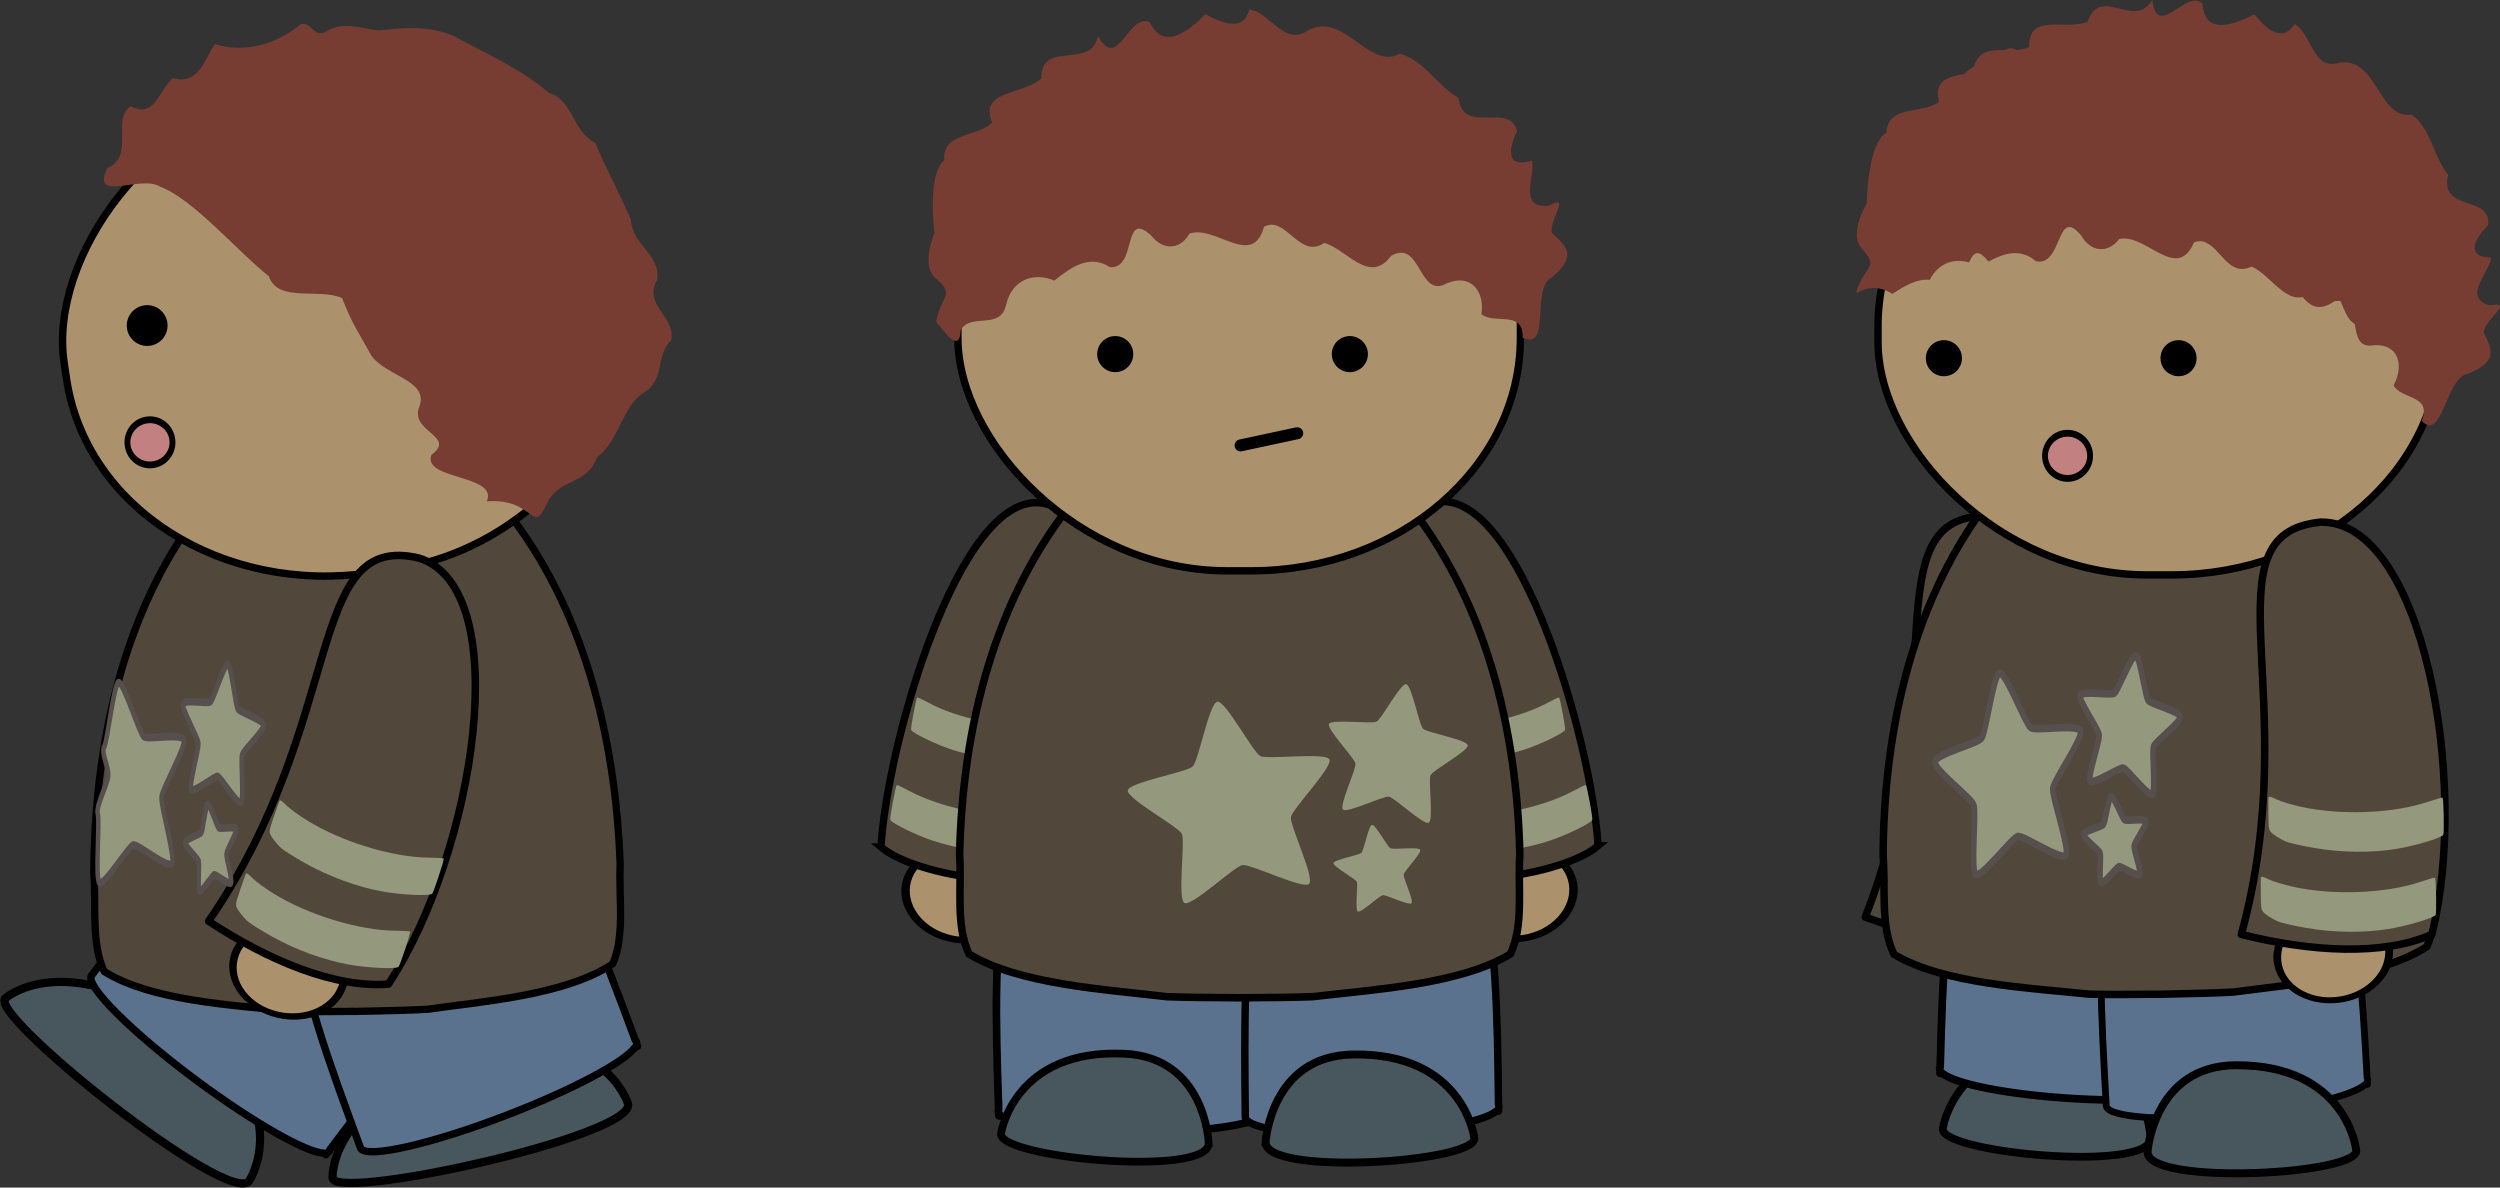 <?xml version="1.0" encoding="UTF-8" standalone="no"?>
<!-- Created with Inkscape (http://www.inkscape.org/) -->
<svg
    xmlns:inkscape="http://www.inkscape.org/namespaces/inkscape"
    xmlns:rdf="http://www.w3.org/1999/02/22-rdf-syntax-ns#"
    xmlns="http://www.w3.org/2000/svg"
    xmlns:sodipodi="http://sodipodi.sourceforge.net/DTD/sodipodi-0.dtd"
    xmlns:cc="http://creativecommons.org/ns#"
    xmlns:xlink="http://www.w3.org/1999/xlink"
    xmlns:dc="http://purl.org/dc/elements/1.1/"
    id="svg5995"
    viewBox="0 0 655.97 311.61"
    sodipodi:docname="_svgclean2.svg"
    version="1.1"
    inkscape:version="0.48.3.1 r9886"
  >
  <rect x="0" y="0" width="655.97" height="311.61" fill="#333333" stroke="none"/>
  <sodipodi:namedview
      id="base"
      bordercolor="#666666"
      inkscape:pageshadow="2"
      inkscape:window-y="0"
      fit-margin-left="0"
      pagecolor="#ffffff"
      inkscape:window-height="452"
      inkscape:window-maximized="0"
      inkscape:zoom="0.9"
      inkscape:window-x="0"
      showgrid="false"
      borderopacity="1.0"
      inkscape:current-layer="layer1"
      inkscape:cx="446.89446"
      inkscape:cy="-348.78926"
      fit-margin-top="0"
      fit-margin-right="0"
      fit-margin-bottom="0"
      inkscape:window-width="512"
      inkscape:pageopacity="0.0"
      inkscape:document-units="px"
  />
  <g
      id="layer1"
      inkscape:label="Layer 1"
      inkscape:groupmode="layer"
      transform="translate(67.079 -377.91)"
    >
    <g
        id="g3071"
      >
      <path
          id="path4010-1-9-1-1-1-9-9-3-8-3-5-6-6-7-2-6-5-8-8-8-6-8-2"
          d="m497.16 676.54s-0.753-22.49-22.156-23.454c-28.792-1.296-32.261 20.661-32.261 20.661-2.486 6.565 54.755 11.989 54.417 2.793z"
          sodipodi:nodetypes="cscc"
          style="stroke:#000000;stroke-width:2.03;fill:#48565e"
          inkscape:connector-curvature="0"
      />
      <g
          id="g5779"
          transform="matrix(-.975 -.22 -.22 .975 651.25 534.29)"
        >
        <path
            id="path3954-8-5-7-3-4-8-9-1-7-1-6-4-9-4-8-7-3-1-8-9-9-8-86-6-5-0"
            sodipodi:rx="136"
            sodipodi:ry="119"
            style="stroke-linejoin:round;fill-rule:evenodd;stroke:#000000;stroke-linecap:round;stroke-width:17.114;fill:#ab926c"
            sodipodi:type="arc"
            d="m-1064 429.36c0 65.722-60.889 119-136 119s-136-53.278-136-119 60.889-119 136-119 136 53.278 136 119z"
            transform="matrix(.053 .082 -.107 .041 281.19 213.55)"
            sodipodi:cy="429.36218"
            sodipodi:cx="-1200"
        />
        <path
            id="path5577-2"
            sodipodi:nodetypes="cccc"
            style="stroke-linejoin:round;fill-rule:evenodd;stroke:#000000;stroke-linecap:round;stroke-width:1.97;fill:#52473b"
            inkscape:connector-curvature="0"
            d="m155.18 126.95c-5.389-40.877 14.758-107.78 41.329-104.15 30.394 6.587-1.51 46.336 8.347 109.83-18.56 2.487-37.637 1.419-49.676-5.682z"
        />
        <path
            id="path4044-5-1-3-7-78-2-76"
            style="fill-rule:evenodd;fill:#94987d"
            inkscape:connector-curvature="0"
            d="m161.71 103.01c-0.854-0.356-2.226-1.147-3.049-1.755-1.478-1.093-1.497-1.155-1.546-5.249-0.028-2.279-0.015-4.354 0.028-4.613 0.053-0.317 0.707-0.152 2.01 0.506 1.063 0.537 3.955 1.421 6.427 1.966 10.612 2.338 24.462 1.781 33.608-1.351 1.928-0.66 3.564-1.12 3.634-1.022 0.278 0.39 0.442 9.295 0.178 9.741-0.492 0.833-7.506 2.93-12.416 3.714-6.667 1.063-14.381 0.963-21.537-0.281-3.182-0.556-6.484-1.298-7.338-1.655z"
        />
        <path
            id="path4044-5-1-3-7-78-2-7-7"
            style="fill-rule:evenodd;fill:#94987d"
            inkscape:connector-curvature="0"
            d="m159.71 124.01c-0.854-0.356-2.226-1.147-3.049-1.755-1.478-1.093-1.497-1.155-1.546-5.249-0.028-2.279-0.015-4.354 0.028-4.613 0.053-0.317 0.707-0.152 2.01 0.506 1.063 0.537 3.955 1.421 6.427 1.966 10.612 2.338 24.462 1.781 33.608-1.351 1.928-0.66 3.564-1.12 3.634-1.022 0.278 0.39 0.442 9.295 0.178 9.741-0.492 0.833-7.506 2.93-12.416 3.714-6.667 1.063-14.381 0.963-21.537-0.281-3.182-0.556-6.484-1.298-7.338-1.655z"
        />
      </g
      >
      <path
          id="path3097-1-6-5-8-0-9-0-3-0-7-3-7-3"
          style="stroke-linejoin:round;fill-rule:evenodd;stroke:#000000;stroke-linecap:round;stroke-width:2.018;fill:#5b728e"
          inkscape:connector-curvature="0"
          d="m479.52 574c-34.54-1.537-36.247 36.532-37.518 83.848-0.085 0.152-0.137 0.303-0.143 0.463-0.007 0.166 0.039 0.341 0.118 0.509-0.005 0.241-0.008 0.473-0.015 0.714l0.636 0.023c3.299 2.789 17.377 5.591 34.329 6.61 19.246 1.157 34.991-0.411 35.503-3.493l0.013 0.001c0.002-0.036 0.003-0.07 0.005-0.106 0.001-0.01 0-0.01 0.001-0.015 0.001-0.01 0.001-0.01 0.001-0.015 1.279-48.04 2.585-86.958-32.93-88.538z"
      />
      <path
          id="path3097-1-6-5-8-0-9-0-3-0-4-6-8-6-4"
          style="stroke-linejoin:round;fill-rule:evenodd;stroke:#000000;stroke-linecap:round;stroke-width:1.792;fill:#5b728e"
          inkscape:connector-curvature="0"
          d="m515.04 578.25c33.583-2.799 36.359 35.214 38.981 82.494 0.088 0.149 0.142 0.298 0.153 0.458 0.011 0.166-0.028 0.343-0.1 0.513 0.011 0.241 0.022 0.473 0.035 0.713l-0.618 0.046c-3.13 2.91-16.755 6.227-33.229 7.866-18.704 1.86-34.08 0.868-34.668-2.196l-0.013 0.001c-0.003-0.036-0.006-0.07-0.008-0.106-0.001-0.01-0.001-0.01-0.001-0.015-0.001-0.01-0.001-0.01-0.001-0.015-2.651-48.003-5.061-86.881 29.47-89.759z"
      />
      <path
          id="path3932-5-3-8-0-8-51-1-3-0-2-1-8-9-8-4-7-3-4-6-1-9-3-3"
          d="m498.1 484.44c-0.24 0.003-0.48 0.028-0.72 0.031-0.136 0.002-0.272 0.004-0.408 0.006-0.21 0.003-0.424 0.006-0.634 0.009l0.001 0.053c-16.047 1.12-30.772 11.08-40.549 23.527-20.959 26.505-28.565 61.125-28.762 94.245 0.696 8.484-0.784 18.701 2.872 26.014 12.987 7.792 35.687 8.801 51.176 10.442 4.106 0.127 10.623 0.084 17.699 0.022l0 0.021c0.742-0.011 1.449-0.021 2.181-0.052 0.072-0.001 0.143-0.002 0.215-0.003 7.075-0.142 13.59-0.287 17.69-0.532 15.43-2.087 38.088-3.748 50.823-11.91 3.423-7.415 1.621-17.585 2.049-26.085-1.242-33.099-9.938-67.484-31.724-93.374-10.165-12.16-25.198-21.692-41.273-22.35l-0.001-0.074c-0.21 0.003-0.424 0.006-0.634 0.009z"
          style="stroke-linejoin:round;fill-rule:evenodd;stroke:#000000;stroke-linecap:round;stroke-width:1.965;fill:#52473b"
          inkscape:connector-curvature="0"
      />
      <path
          id="path4010-7-1-8-9-8-8-6-7-4-9-6-5-3-4-6-3-4-6-4-7-6-5"
          d="m496.42 680.02s1.681-22.519 23.194-22.603c28.939-0.113 31.514 22.046 31.514 22.046 2.224 6.685-55.426 9.764-54.708 0.557z"
          sodipodi:nodetypes="cscc"
          style="stroke:#000000;stroke-width:2.081;fill:#48565e"
          inkscape:connector-curvature="0"
      />
      <rect
          id="rect4240-8-9-5-1-5-0-6-1-8-0-5-9-7-2-1-4-2-9"
          style="stroke-linejoin:bevel;fill-rule:evenodd;stroke:#000000;stroke-linecap:round;stroke-width:1.941;fill:#ab926c"
          rx="70.635"
          ry="61.147"
          height="126.51"
          width="147.6"
          y="402.25"
          x="425.69"
      />
      <path
          id="path3934-2-5-3"
          d="m535 384.23c-3.691 5.767-8.59-0.206-10.557-2.553-5.019 2.499-12.991 5.888-13.63-2.836-4.264-3.991-11.812 9.722-13.168-0.932-4.673 7.965-13.517-4.078-16.934 5.645-5.486 2.565-15.655-2.559-15.359 6.713-5.012 2.336-12.49-1.911-14.483 5.173-5.317 1.942-8.875 17.128-8.875 17.128s-5.838 6.25-4 10.861c3.464 6.404-0.017 4.664-3.633 11.081 1.008 2.971 2.409 10.081 4.889 4.157 3.979-3.619 9.21 3.705 12.904-2.559 3.665-5.544 9.276-5.547 13.226-1.678 5.048-1.828 10.45-3.629 14.072 1.439 6.182 2.789 8.08-13.373 12.37-4.308 1.286 4.689 5.374 6.067 8.993 2.809 6.835-0.124 11.33 14.048 17.861 4.656 6.106-1.131 5.139 11.161 12.433 9.09 4.664 3.455 6.61 14.27 14.276 8.863 8.572-1.655 2.304 13.058 10.396 11.511 6.637-0.426 7.954 5.398 5.18 10.54 2.05 3.779 10.15 2.421 7.376 9.289 5.445 5.82 6.402-11.735 12.268-12.364 7.523-3.109 6.407-5.995 4-10.861 0.298-3.459 8.303-8.2 1.659-7.05-7.494-2.027-0.03-8.722 0.305-12.542-6.93-0.157-4.244-5.081-0.789-8.508 0.963-8.084-12.914-3.361-10.505-13.191-3.732-4.597-4.556-12.319-9.565-15.841-8.625 1.516-8.967-15.12-18.936-13.611-7.054 2.27-7.183-7.504-11.772-10.124z"
          sodipodi:nodetypes="ccccccccccccccccccccccccccccccc"
          style="fill-rule:evenodd;fill:#773d33"
          inkscape:connector-curvature="0"
      />
      <path
          id="path4283-4-8-8-0"
          sodipodi:rx="2.5"
          sodipodi:ry="2.5"
          style="fill-rule:evenodd;fill:#000000"
          sodipodi:type="arc"
          d="m55 152.5c0 1.381-1.119 2.5-2.5 2.5s-2.5-1.119-2.5-2.5 1.119-2.5 2.5-2.5 2.5 1.119 2.5 2.5z"
          transform="matrix(1.894 0 0 1.894 343.54 183.06)"
          sodipodi:cy="152.5"
          sodipodi:cx="52.5"
      />
      <path
          id="path4283-7-78-8-7-7"
          sodipodi:rx="2.5"
          sodipodi:ry="2.5"
          style="fill-rule:evenodd;fill:#000000"
          sodipodi:type="arc"
          d="m55 152.5c0 1.381-1.119 2.5-2.5 2.5s-2.5-1.119-2.5-2.5 1.119-2.5 2.5-2.5 2.5 1.119 2.5 2.5z"
          transform="matrix(1.894 0 0 1.894 405.11 183.06)"
          sodipodi:cy="152.5"
          sodipodi:cx="52.5"
      />
      <path
          id="path3032-2-8-3-9"
          sodipodi:rx="17.5"
          sodipodi:ry="15"
          style="stroke-linejoin:round;fill-rule:evenodd;stroke:#000000;stroke-linecap:round;stroke-width:4.537;fill:#c38080"
          sodipodi:type="arc"
          d="m-40-5c0 8.284-7.835 15-17.5 15s-17.5-6.716-17.5-15 7.835-15 17.5-15 17.5 6.716 17.5 15z"
          transform="matrix(.338 0 0 -.395 494.86 495.54)"
          sodipodi:cy="-5"
          sodipodi:cx="-57.5"
      />
      <g
          id="g4947-9"
          style="stroke:#574e4e;stroke-width:2.011;fill:#94987d"
          transform="matrix(.718 0 0 .995 585.84 243.65)"
        >
        <path
            id="path4345-2-5-0-2-9"
            style="fill-rule:evenodd;stroke:#574e4e;stroke-width:10.84;fill:#94987d"
            sodipodi:type="star"
            sodipodi:sides="5"
            inkscape:transform-center-x="11.17307"
            sodipodi:r1="152.0296"
            sodipodi:r2="82.332176"
            inkscape:transform-center-y="-11.848183"
            sodipodi:arg1="0.79004929"
            sodipodi:arg2="1.4183678"
            transform="matrix(.186 0 0 .186 -92.29 362.59)"
            inkscape:randomized="0"
            sodipodi:cy="-119.32605"
            sodipodi:cx="-441"
            inkscape:rounded="0.12"
            inkscape:flatsided="false"
            d="m-334-11.326c-8.369 8.292-82.854-28.411-94.499-26.622-11.645 1.789-71.678 59.157-82.151 53.759-10.472-5.397 1.417-87.579-3.882-98.1-5.3-10.522-78.411-49.89-76.514-61.517 1.897-11.628 83.73-25.715 92.099-34.007 8.369-8.292 23.218-89.99 34.862-91.779 11.645-1.789 50.331 71.686 60.803 77.083 10.472 5.397 92.76-5.727 98.06 4.795 5.3 10.522-52.624 70.019-54.521 81.647-1.897 11.628 34.112 86.451 25.742 94.742z"
        />
        <path
            id="path4345-0-2-2-7-0-2"
            style="fill-rule:evenodd;stroke:#574e4e;stroke-width:15.757;fill:#94987d"
            sodipodi:type="star"
            sodipodi:sides="5"
            inkscape:transform-center-x="-7.6861408"
            sodipodi:r1="152.0296"
            sodipodi:r2="82.332176"
            inkscape:transform-center-y="-8.1505547"
            sodipodi:arg1="0.79004929"
            sodipodi:arg2="1.4183678"
            transform="matrix(-.128 0 0 .128 -188.24 342.34)"
            inkscape:randomized="0"
            sodipodi:cy="-119.32605"
            sodipodi:cx="-441"
            inkscape:rounded="0.12"
            inkscape:flatsided="false"
            d="m-334-11.326c-8.369 8.292-82.854-28.411-94.499-26.622-11.645 1.789-71.678 59.157-82.151 53.759-10.472-5.397 1.417-87.579-3.882-98.1-5.3-10.522-78.411-49.89-76.514-61.517 1.897-11.628 83.73-25.715 92.099-34.007 8.369-8.292 23.218-89.99 34.862-91.779 11.645-1.789 50.331 71.686 60.803 77.083 10.472 5.397 92.76-5.727 98.06 4.795 5.3 10.522-52.624 70.019-54.521 81.647-1.897 11.628 34.112 86.451 25.742 94.742z"
        />
        <path
            id="path4345-0-8-7-0-9-3-9"
            style="fill-rule:evenodd;stroke:#574e4e;stroke-width:25.005;fill:#94987d"
            sodipodi:type="star"
            sodipodi:sides="5"
            inkscape:transform-center-x="4.8435449"
            sodipodi:r1="152.0296"
            sodipodi:r2="82.332176"
            inkscape:transform-center-y="-5.1362222"
            sodipodi:arg1="0.79004929"
            sodipodi:arg2="1.4183678"
            transform="matrix(.08 0 0 .08 -100.7 366.51)"
            inkscape:randomized="0"
            sodipodi:cy="-119.32605"
            sodipodi:cx="-441"
            inkscape:rounded="0.12"
            inkscape:flatsided="false"
            d="m-334-11.326c-8.369 8.292-82.854-28.411-94.499-26.622-11.645 1.789-71.678 59.157-82.151 53.759-10.472-5.397 1.417-87.579-3.882-98.1-5.3-10.522-78.411-49.89-76.514-61.517 1.897-11.628 83.73-25.715 92.099-34.007 8.369-8.292 23.218-89.99 34.862-91.779 11.645-1.789 50.331 71.686 60.803 77.083 10.472 5.397 92.76-5.727 98.06 4.795 5.3 10.522-52.624 70.019-54.521 81.647-1.897 11.628 34.112 86.451 25.742 94.742z"
        />
      </g
      >
      <path
          id="path3934-2-5-3-5"
          d="m486.7 391.06c-2.373 6.423-8.427 1.633-10.851-0.239-4.369 3.515-11.444 8.541-13.934 0.155-1.858-1.106-3.626 0.275-5.312 1.915-0.223 0.575-0.405 1.237-0.504 2.044-5.09 3.64-16.873 0.69-14.373 9.716-4.652 3.318-13.434 0.705-13.828 8.057-5.062 2.995-5.158 18.594-5.158 18.594s-4.587 7.343-1.588 11.484c5.111 5.565 1.105 4.579-1.133 11.611 0.073 0.113 0.181 0.289 0.258 0.414 2.662-1.874 6.082-1.73 9.154 0.193 3.18-2.006 6.532-4.053 9.844-3.655 2.2-4.372 6.281-5.758 10.286-4.572 1.093-2.454 2.29-3.859 5.081-0.244 0.004 0.008-0.008 0.023-0.005 0.031 4.098-2.204 8.373-3.62 12.507-0.1 7.079 1.464 5.251-14.756 11.849-6.753 2.444 4.332 7.013 4.845 10.001 0.91 7.068-1.524 15.066 11.43 19.626 0.885 6.072-2.362 8.001 9.872 15.085 6.345 5.66 2.428 10.217 12.649 16.899 5.776 8.51-3.382 5.496 12.305 13.533 9.128 0.195-0.051 0.364-0.074 0.552-0.113-0.538-0.989-1.312-2.019-2.242-3.181-0.448-3.443 6.362-9.784 0.118-7.239-7.754-0.378-1.908-8.517-2.397-12.32-6.803 1.329-5.237-4.065-2.595-8.151-0.788-8.103-13.323-0.524-13.072-10.641-4.629-3.693-7.071-11.062-12.717-13.431-8.101 3.325-12.02-12.848-21.436-9.242-6.405 3.726-8.607-5.799-13.649-7.377z"
          style="fill-rule:evenodd;fill:#773d33"
          inkscape:connector-curvature="0"
      />
      <path
          id="path3954-8-5-7-3-4-8-9-1-7-1-6-4-9-4-8-7-3-1-8-9-9-8-86-6-5"
          sodipodi:rx="136"
          sodipodi:ry="119"
          style="stroke-linejoin:round;fill-rule:evenodd;stroke:#000000;stroke-linecap:round;stroke-width:17.114;fill:#ab926c"
          sodipodi:type="arc"
          d="m-1064 429.36c0 65.722-60.889 119-136 119s-136-53.278-136-119 60.889-119 136-119 136 53.278 136 119z"
          transform="matrix(-.062 .075 .101 .053 427.36 695.63)"
          sodipodi:cy="429.36218"
          sodipodi:cx="-1200"
      />
      <path
          id="path5577"
          d="m571.01 623.09c10-40-2.414-108.76-29.225-108.17-30.946 3.091-3.765 46.207-20.775 108.17 18.157 4.58 37.232 5.687 50 0z"
          sodipodi:nodetypes="cccc"
          style="stroke-linejoin:round;fill-rule:evenodd;stroke:#000000;stroke-linecap:round;stroke-width:1.97;fill:#52473b"
          inkscape:connector-curvature="0"
      />
      <path
          id="path4044-5-1-3-7-78-2"
          d="m532.72 598.73c-0.854-0.356-2.226-1.147-3.049-1.755-1.478-1.093-1.497-1.155-1.546-5.249-0.028-2.279-0.015-4.354 0.028-4.613 0.053-0.317 0.707-0.152 2.01 0.506 1.063 0.537 3.955 1.421 6.427 1.966 10.612 2.338 24.462 1.781 33.608-1.351 1.928-0.66 3.564-1.12 3.634-1.022 0.278 0.39 0.442 9.295 0.178 9.741-0.492 0.833-7.506 2.93-12.416 3.714-6.667 1.063-14.381 0.963-21.537-0.282-3.182-0.556-6.484-1.298-7.338-1.655z"
          style="fill-rule:evenodd;fill:#94987d"
          inkscape:connector-curvature="0"
      />
      <path
          id="path4044-5-1-3-7-78-2-7"
          d="m530.72 619.73c-0.854-0.356-2.226-1.147-3.049-1.755-1.478-1.093-1.497-1.155-1.546-5.249-0.028-2.279-0.015-4.354 0.028-4.613 0.053-0.317 0.707-0.152 2.01 0.506 1.063 0.537 3.955 1.421 6.427 1.966 10.612 2.338 24.462 1.781 33.608-1.351 1.928-0.66 3.564-1.12 3.634-1.022 0.278 0.39 0.442 9.295 0.178 9.741-0.492 0.833-7.506 2.93-12.416 3.714-6.667 1.063-14.381 0.963-21.537-0.281-3.182-0.556-6.484-1.298-7.338-1.655z"
          style="fill-rule:evenodd;fill:#94987d"
          inkscape:connector-curvature="0"
      />
    </g
    >
    <g
        id="g3123"
      >
      <path
          id="path4125-7-1-4-5-6-6-7-4"
          d="m322.43 655.35-0.597-32.38"
          style="opacity:0.893;stroke-linejoin:round;stroke:#ffffff;stroke-linecap:round;stroke-width:1.941;fill:none"
          inkscape:connector-curvature="0"
      />
      <path
          id="path4125-7-3-4-5-2-43-0-8-2"
          d="m203.05 656.11-0.597-32.38"
          style="opacity:0.893;stroke-linejoin:round;stroke:#ffffff;stroke-linecap:round;stroke-width:1.941;fill:none"
          inkscape:connector-curvature="0"
      />
      <path
          id="path3954-8-5-7-3-4-8-9-1-7-1-6-4-9-4-8-7-37-4-4"
          sodipodi:rx="136"
          sodipodi:ry="119"
          style="stroke-linejoin:round;fill-rule:evenodd;stroke:#000000;stroke-linecap:round;stroke-width:18.542;fill:#ab926c"
          sodipodi:type="arc"
          d="m-1064 429.36c0 65.722-60.889 119-136 119s-136-53.278-136-119 60.889-119 136-119 136 53.278 136 119z"
          transform="matrix(-.058 .078 .104 .048 216.86 685.23)"
          sodipodi:cy="429.36218"
          sodipodi:cx="-1200"
      />
      <path
          id="path3352-0-2-4-5-6-0-0-9-0-5-0-9"
          d="m352.23 599.85c-1.525-26.672-20.451-93.508-42.295-90.243-21.843 3.266-10.911 68.646-3.852 93.693 2.611 9.265 36.724 4.566 46.147-3.45z"
          sodipodi:nodetypes="cssc"
          style="stroke:#000000;stroke-width:1.941;fill:#52473b"
          inkscape:connector-curvature="0"
      />
      <path
          id="path3954-8-5-7-3-4-8-9-1-7-1-6-4-9-4-8-7-3-1-6-8"
          sodipodi:rx="136"
          sodipodi:ry="119"
          style="stroke-linejoin:round;fill-rule:evenodd;stroke:#000000;stroke-linecap:round;stroke-width:18.542;fill:#ab926c"
          sodipodi:type="arc"
          d="m-1064 429.36c0 65.722-60.889 119-136 119s-136-53.278-136-119 60.889-119 136-119 136 53.278 136 119z"
          transform="matrix(.058 .078 -.104 .048 299.45 685.55)"
          sodipodi:cy="429.36218"
          sodipodi:cx="-1200"
      />
      <path
          id="path3352-0-2-4-5-6-0-0-9-0-7-9-2-6"
          d="m164.08 600.16c1.525-26.672 20.451-93.508 42.295-90.243 21.843 3.266 10.911 68.646 3.852 93.693-2.611 9.265-36.724 4.566-46.147-3.45z"
          sodipodi:nodetypes="cssc"
          style="stroke:#000000;stroke-width:1.941;fill:#52473b"
          inkscape:connector-curvature="0"
      />
      <path
          id="path3097-1-6-5-8-0-9-0-3-0-7-3-7"
          style="stroke-linejoin:round;fill-rule:evenodd;stroke:#000000;stroke-linecap:round;stroke-width:2.018;fill:#5b728e"
          inkscape:connector-curvature="0"
          d="m227.22 583.01c-34.569 0.605-33.916 38.706-32.255 86.01-0.076 0.157-0.117 0.311-0.114 0.471 0.003 0.166 0.06 0.338 0.15 0.501 0.01 0.241 0.021 0.472 0.03 0.713l0.636-0.016c3.465 2.579 17.69 4.505 34.672 4.472 19.281-0.037 34.899-2.576 35.219-5.684h0.013c-0.001-0.036-0.001-0.07-0.002-0.106 0-0.01-0-0.01-0-0.015 0-0.01 0-0.01-0-0.015-1.698-48.027-2.803-86.951-38.348-86.33z"
      />
      <path
          id="path3097-1-6-5-8-0-9-0-3-0-4-6-8-6"
          style="stroke-linejoin:round;fill-rule:evenodd;stroke:#000000;stroke-linecap:round;stroke-width:1.959;fill:#5b728e"
          inkscape:connector-curvature="0"
          d="m292.01 583.17c32.559-0.811 33.6 37.281 34.093 84.609 0.078 0.153 0.124 0.306 0.128 0.466 0.004 0.166-0.042 0.341-0.119 0.506 0.001 0.241 0.001 0.473 0.003 0.714l-0.599 0.01c-3.149 2.719-16.453 5.225-32.436 5.887-18.147 0.752-32.956-1.145-33.392-4.237l-0.013 0.001c-0.001-0.036-0.002-0.07-0.003-0.106-0.001-0.01-0-0.01-0.001-0.015-0.001-0.01-0.001-0.01-0.001-0.015-0.489-48.051-1.14-86.984 32.339-87.818z"
      />
      <g
          id="g8192-1"
          style="fill:#94987d"
          transform="matrix(1.052 0 0 1.052 116.52 -1929.1)"
        >
        <path
            id="path4044-5-1-3-7"
            style="fill-rule:evenodd;fill:#94987d"
            inkscape:connector-curvature="0"
            d="m185.93 2405.2c-0.817-0.191-2.163-0.695-2.989-1.117-1.486-0.758-1.511-0.811-2.164-4.468-0.363-2.035-0.661-3.894-0.661-4.132 0-0.291 0.61-0.241 1.875 0.154 1.031 0.322 3.751 0.683 6.045 0.803 9.845 0.513 22.157-2.045 29.876-6.209 1.627-0.878 3.023-1.533 3.1-1.455 0.307 0.307 1.778 8.253 1.609 8.691-0.317 0.819-6.281 3.739-10.559 5.171-5.808 1.944-12.727 3.001-19.316 2.952-2.93-0.024-5.996-0.197-6.814-0.39z"
        />
        <path
            id="path4044-8-4-2-4-5"
            style="fill-rule:evenodd;fill:#94987d"
            inkscape:connector-curvature="0"
            d="m84.222 2405.2c0.817-0.191 2.163-0.695 2.989-1.117 1.486-0.758 1.511-0.811 2.164-4.468 0.364-2.035 0.661-3.894 0.661-4.132 0-0.291-0.61-0.241-1.875 0.154-1.031 0.322-3.751 0.683-6.045 0.803-9.845 0.513-22.157-2.045-29.876-6.209-1.627-0.878-3.023-1.533-3.1-1.455-0.307 0.307-1.778 8.253-1.609 8.691 0.317 0.819 6.281 3.739 10.559 5.171 5.808 1.944 12.727 3.001 19.316 2.952 2.93-0.024 5.996-0.197 6.814-0.39z"
        />
      </g
      >
      <g
          id="g8192-1-0"
          style="fill:#94987d"
          transform="matrix(.98 0 0 .98 125.41 -1780.1)"
        >
        <path
            id="path4044-5-1-3-7-7"
            style="fill-rule:evenodd;fill:#94987d"
            inkscape:connector-curvature="0"
            d="m185.93 2405.2c-0.817-0.191-2.163-0.695-2.989-1.117-1.486-0.758-1.511-0.811-2.164-4.468-0.363-2.035-0.661-3.894-0.661-4.132 0-0.291 0.61-0.241 1.875 0.154 1.031 0.322 3.751 0.683 6.045 0.803 9.845 0.513 22.157-2.045 29.876-6.209 1.627-0.878 3.023-1.533 3.1-1.455 0.307 0.307 1.778 8.253 1.609 8.691-0.317 0.819-6.281 3.739-10.559 5.171-5.808 1.944-12.727 3.001-19.316 2.952-2.93-0.024-5.996-0.197-6.814-0.39z"
        />
        <path
            id="path4044-8-4-2-4-5-9"
            style="fill-rule:evenodd;fill:#94987d"
            inkscape:connector-curvature="0"
            d="m84.222 2405.2c0.817-0.191 2.163-0.695 2.989-1.117 1.486-0.758 1.511-0.811 2.164-4.468 0.364-2.035 0.661-3.894 0.661-4.132 0-0.291-0.61-0.241-1.875 0.154-1.031 0.322-3.751 0.683-6.045 0.803-9.845 0.513-22.157-2.045-29.876-6.209-1.627-0.878-3.023-1.533-3.1-1.455-0.307 0.307-1.778 8.253-1.609 8.691 0.317 0.819 6.281 3.739 10.559 5.171 5.808 1.944 12.727 3.001 19.316 2.952 2.93-0.024 5.996-0.197 6.814-0.39z"
        />
      </g
      >
      <path
          id="path3932-5-3-8-0-8-51-1-3-0-2-1-8-9-8-4-7-3-4-6-1-9-3"
          d="m258.78 485.36c-0.244 0-0.488 0.021-0.731 0.021h-0.415c-0.213 0-0.43-0-0.644 0v0.053c-16.316 0.889-31.43 10.636-41.559 22.941-21.711 26.2-29.991 60.708-30.722 93.82 0.57 8.493-1.096 18.688 2.499 26.052 13.065 7.978 36.103 9.313 51.807 11.177 4.168 0.186 10.788 0.237 17.975 0.277v0.021c0.754 0 1.472 0 2.216-0.021 0.073-0 0.145 0.001 0.218 0 7.187-0.04 13.807-0.091 17.975-0.277 15.705-1.864 38.743-3.2 51.807-11.177 3.595-7.364 1.929-17.559 2.499-26.052-0.731-33.113-9.011-67.62-30.722-93.82-10.129-12.305-25.244-22.052-41.559-22.941v-0.074c-0.214-0-0.431 0-0.644 0z"
          style="stroke-linejoin:round;fill-rule:evenodd;stroke:#000000;stroke-linecap:round;stroke-width:1.98;fill:#52473b"
          inkscape:connector-curvature="0"
      />
      <path
          id="path4010-7-1-8-9-8-8-6-7-4-9-6-5-3-4-6-3-4-6-4-7-6"
          d="m265.01 677.51s1.375-22.54 22.885-22.916c28.934-0.506 31.811 21.616 31.811 21.616 2.314 6.654-55.289 10.517-54.695 1.3z"
          sodipodi:nodetypes="cscc"
          style="stroke:#000000;stroke-width:2.081;fill:#48565e"
          inkscape:connector-curvature="0"
      />
      <rect
          id="rect4240-8-9-5-1-5-0-6-1-8-0-5-9-7-2-1-4-2"
          style="stroke-linejoin:bevel;fill-rule:evenodd;stroke:#000000;stroke-linecap:round;stroke-width:1.941;fill:#ab926c"
          rx="70.635"
          ry="61.147"
          height="126.51"
          width="147.6"
          y="401.18"
          x="184.26"
      />
      <path
          id="path4010-1-9-1-1-1-9-9-3-8-3-5-6-6-7-2-6-5-8-8-8-6-8"
          d="m250.06 677.84s-0.753-22.49-22.156-23.454c-28.792-1.296-32.261 20.661-32.261 20.661-2.486 6.565 54.755 11.989 54.417 2.793z"
          sodipodi:nodetypes="cscc"
          style="stroke:#000000;stroke-width:2.03;fill:#48565e"
          inkscape:connector-curvature="0"
      />
      <path
          id="path4283-4-8-8"
          sodipodi:rx="2.5"
          sodipodi:ry="2.5"
          style="fill-rule:evenodd;fill:#000000"
          sodipodi:type="arc"
          d="m55 152.5c0 1.381-1.119 2.5-2.5 2.5s-2.5-1.119-2.5-2.5 1.119-2.5 2.5-2.5 2.5 1.119 2.5 2.5z"
          transform="matrix(1.894 0 0 1.894 126.11 181.99)"
          sodipodi:cy="152.5"
          sodipodi:cx="52.5"
      />
      <path
          id="path4283-7-78-8-7"
          sodipodi:rx="2.5"
          sodipodi:ry="2.5"
          style="fill-rule:evenodd;fill:#000000"
          sodipodi:type="arc"
          d="m55 152.5c0 1.381-1.119 2.5-2.5 2.5s-2.5-1.119-2.5-2.5 1.119-2.5 2.5-2.5 2.5 1.119 2.5 2.5z"
          transform="matrix(1.894 0 0 1.894 187.67 181.99)"
          sodipodi:cy="152.5"
          sodipodi:cx="52.5"
      />
      <path
          id="path3934-2-5"
          d="m260.73 380.36c-1.568 6.687-8.67 2.775-11.503 1.253-4.1 4.08-10.828 10.015-14.682 2.05-5.736-2.271-8.235 13.206-13.517 3.677-1.741 9.089-15.027 0.845-14.862 11.15-4.543 4.303-16.606 3.009-12.892 11.608-4.154 3.924-13.201 2.523-12.584 9.86-4.604 3.661-2.568 19.14-2.568 19.14s-3.538 7.882 0 11.574c5.825 4.812 1.702 4.382 0.449 11.654 2.104 2.439 6.125 8.627 6.423 2.211 2.647-4.771 10.579 0.293 11.967-6.861 1.623-6.469 7.237-8.411 12.614-6.146 4.377-3.46 9.117-7.018 14.609-3.513 7.213 0.48 3.155-15.342 10.788-8.318 3.015 3.956 7.612 3.835 10.032-0.472 6.792-2.478 16.512 9.267 19.585-1.804 5.692-3.171 9.254 8.697 15.789 4.233 5.939 1.63 11.871 11.106 17.549 3.382 7.967-4.516 7.117 11.457 14.643 7.209 6.483-2.694 9.947 2.316 9.066 8.101 3.444 2.838 11.047-1.236 10.802 6.167 7.592 3.579 2.08-13.225 7.718-15.843 6.381-5.517 4.201-7.84 0-11.574-0.976-3.349 5.285-10.564-0.938-7.189-8.245 0.688-3.244-8.175-4.317-11.874-6.991 2.248-6.118-3.301-3.925-7.711-2.015-7.919-14.159 1.309-15.371-8.747-5.428-3.024-9.098-9.986-15.407-11.559-8.07 4.403-14.543-11.089-23.96-6.228-6.221 4.568-9.952-4.559-15.508-5.431z"
          sodipodi:nodetypes="ccccccccccccccccccccccccccccccc"
          style="fill-rule:evenodd;fill:#773d33"
          inkscape:connector-curvature="0"
      />
      <g
          id="g4947"
          style="fill:#94987d"
          transform="matrix(.995 0 0 .995 430.06 251.14)"
        >
        <path
            id="path4345-2-5-0-2"
            style="fill-rule:evenodd;fill:#94987d"
            sodipodi:type="star"
            sodipodi:sides="5"
            inkscape:transform-center-x="11.17307"
            sodipodi:r1="152.0296"
            sodipodi:r2="82.332176"
            inkscape:transform-center-y="-11.848183"
            sodipodi:arg1="0.79004929"
            sodipodi:arg2="1.4183678"
            transform="matrix(.186 0 0 .186 -92.29 362.59)"
            inkscape:randomized="0"
            sodipodi:cy="-119.32605"
            sodipodi:cx="-441"
            inkscape:rounded="0.12"
            inkscape:flatsided="false"
            d="m-334-11.326c-8.369 8.292-82.854-28.411-94.499-26.622-11.645 1.789-71.678 59.157-82.151 53.759-10.472-5.397 1.417-87.579-3.882-98.1-5.3-10.522-78.411-49.89-76.514-61.517 1.897-11.628 83.73-25.715 92.099-34.007 8.369-8.292 23.218-89.99 34.862-91.779 11.645-1.789 50.331 71.686 60.803 77.083 10.472 5.397 92.76-5.727 98.06 4.795 5.3 10.522-52.624 70.019-54.521 81.647-1.897 11.628 34.112 86.451 25.742 94.742z"
        />
        <path
            id="path4345-0-2-2-7-0"
            style="fill-rule:evenodd;fill:#94987d"
            sodipodi:type="star"
            sodipodi:sides="5"
            inkscape:transform-center-x="-7.6861408"
            sodipodi:r1="152.0296"
            sodipodi:r2="82.332176"
            inkscape:transform-center-y="-8.1505547"
            sodipodi:arg1="0.79004929"
            sodipodi:arg2="1.4183678"
            transform="matrix(-.128 0 0 .128 -188.24 342.34)"
            inkscape:randomized="0"
            sodipodi:cy="-119.32605"
            sodipodi:cx="-441"
            inkscape:rounded="0.12"
            inkscape:flatsided="false"
            d="m-334-11.326c-8.369 8.292-82.854-28.411-94.499-26.622-11.645 1.789-71.678 59.157-82.151 53.759-10.472-5.397 1.417-87.579-3.882-98.1-5.3-10.522-78.411-49.89-76.514-61.517 1.897-11.628 83.73-25.715 92.099-34.007 8.369-8.292 23.218-89.99 34.862-91.779 11.645-1.789 50.331 71.686 60.803 77.083 10.472 5.397 92.76-5.727 98.06 4.795 5.3 10.522-52.624 70.019-54.521 81.647-1.897 11.628 34.112 86.451 25.742 94.742z"
        />
        <path
            id="path4345-0-8-7-0-9-3"
            style="fill-rule:evenodd;fill:#94987d"
            sodipodi:type="star"
            sodipodi:sides="5"
            inkscape:transform-center-x="4.8435449"
            sodipodi:r1="152.0296"
            sodipodi:r2="82.332176"
            inkscape:transform-center-y="-5.1362222"
            sodipodi:arg1="0.79004929"
            sodipodi:arg2="1.4183678"
            transform="matrix(.08 0 0 .08 -100.7 366.51)"
            inkscape:randomized="0"
            sodipodi:cy="-119.32605"
            sodipodi:cx="-441"
            inkscape:rounded="0.12"
            inkscape:flatsided="false"
            d="m-334-11.326c-8.369 8.292-82.854-28.411-94.499-26.622-11.645 1.789-71.678 59.157-82.151 53.759-10.472-5.397 1.417-87.579-3.882-98.1-5.3-10.522-78.411-49.89-76.514-61.517 1.897-11.628 83.73-25.715 92.099-34.007 8.369-8.292 23.218-89.99 34.862-91.779 11.645-1.789 50.331 71.686 60.803 77.083 10.472 5.397 92.76-5.727 98.06 4.795 5.3 10.522-52.624 70.019-54.521 81.647-1.897 11.628 34.112 86.451 25.742 94.742z"
        />
      </g
      >
      <path
          id="path4303-9"
          d="m273.3 491.59-14.868 3.19"
          sodipodi:nodetypes="cc"
          style="stroke-linejoin:round;stroke:#000000;stroke-linecap:round;stroke-width:3.15;fill:none"
          inkscape:connector-curvature="0"
      />
    </g
    >
    <g
        id="g5871"
      >
      <g
          id="g5459"
          inkscape:transform-center-x="48.648815"
          inkscape:transform-center-y="33.631021"
          transform="matrix(.999 -.049 .049 .999 -482.2 508.88)"
        >
        <path
            id="path4010-1-9-2-6-6-6-8-1-7-3-2-1-3-0-4-3-6-2-8-98-4-2-8-3-6-6-3-7"
            sodipodi:nodetypes="cscc"
            style="stroke:#000000;stroke-width:2.157;fill:#48565e"
            inkscape:connector-curvature="0"
            d="m471.13 202.09s12.772-17.843-11.446-37.824c-32.578-26.878-49.919-13.237-49.919-13.237-6.864 2.776 56.178 58.384 61.365 51.061z"
        />
        <path
            id="path3097-1-6-5-8-0-9-0-3-8-1-5-7-5-6-1-4-3-3"
            style="stroke-linejoin:round;fill-rule:evenodd;stroke:#000000;stroke-linecap:round;stroke-width:1.941;fill:#5b728e"
            inkscape:connector-curvature="0"
            d="m518.02 104.86c28.987 24.457 5.028 54.035-25.441 90.168-0.032 0.176-0.091 0.327-0.192 0.45-0.105 0.128-0.259 0.225-0.435 0.291-0.156 0.183-0.308 0.358-0.463 0.542l-0.53-0.454c-4.527-0.371-17.791-8.721-32.194-20.527-16.352-13.404-28.057-26.24-26.419-28.912l-0.012-0.01c0.023-0.028 0.044-0.055 0.067-0.082 0.003 0 0.006-0.01 0.01-0.012 0.003 0 0.006-0.01 0.01-0.012 30.944-36.677 55.793-66.59 85.6-41.442z"
        />
      </g
      >
      <g
          id="g5463"
          inkscape:transform-center-x="-23.261529"
          inkscape:transform-center-y="40.481629"
          transform="matrix(.992 .128 -.128 .992 -463.74 412.09)"
        >
        <path
            id="path4010-1-9-2-6-6-6-8-1-7-3-2-2-1-3-5-6-3-8-2-9-6-9-1-0-7-3-2"
            sodipodi:nodetypes="cscc"
            style="stroke:#000000;stroke-width:2.157;fill:#48565e"
            inkscape:connector-curvature="0"
            d="m589.34 181.32s-9.439-19.81-38.641-8.278c-39.283 15.512-35.732 37.287-35.732 37.287-0.891 7.35 78.274-20.926 74.373-29.009z"
        />
        <path
            id="path3097-1-6-5-8-0-9-7-6-0-2-5-3-8-2-3-7-2-2-3"
            style="stroke-linejoin:round;fill-rule:evenodd;stroke:#000000;stroke-linecap:round;stroke-width:1.941;fill:#5b728e"
            inkscape:connector-curvature="0"
            d="m515.35 106.99c33.616-17.56 51.911 15.82 73.806 57.707 0.151 0.096 0.268 0.208 0.344 0.349 0.079 0.146 0.11 0.325 0.105 0.512 0.11 0.214 0.214 0.421 0.326 0.634l-0.621 0.319c-2.059 4.049-14.812 13.161-31.195 22.016-18.6 10.054-34.913 16.023-36.766 13.495l-0.013 0.01c-0.017-0.032-0.034-0.062-0.051-0.093-0.002 0-0.005-0.01-0.007-0.013-0.003 0-0.005-0.01-0.007-0.013-22.219-42.533-40.486-76.863-5.92-94.919z"
        />
      </g
      >
      <path
          id="path3932-5-3-8-0-8-51-1-3-0-2-1-8-9-8-4-7-3-4-6-1-9-3-3-3"
          d="m25.371 488.93c-0.229 0-0.458 0.028-0.687 0.031-0.13 0-0.26 0-0.39 0.01-0.2 0-0.404 0.01-0.605 0.01l0.001 0.053c-15.316 1.12-29.371 11.08-38.702 23.527-20.004 26.505-27.264 61.125-27.452 94.244 0.664 8.484-0.748 18.701 2.741 26.014 12.396 7.792 34.062 8.801 48.845 10.442 3.919 0.127 10.139 0.084 16.893 0.022l0 0.021c0.709-0.011 1.383-0.021 2.081-0.052 0.069-0.001 0.136 0 0.205 0 6.752-0.142 12.971-0.287 16.885-0.532 14.728-2.087 36.353-3.748 48.508-11.91 3.267-7.414 1.548-17.585 1.956-26.085-1.186-33.098-9.486-67.484-30.28-93.374-9.703-12.16-24.051-21.692-39.394-22.35l-0.001-0.074c-0.201 0-0.405 0.01-0.605 0.01z"
          style="stroke-linejoin:round;fill-rule:evenodd;stroke:#000000;stroke-linecap:round;stroke-width:1.919;fill:#52473b"
          inkscape:connector-curvature="0"
      />
      <rect
          id="rect4240-8-4-1-9-8-2-9-8-4-5-1-0-9-6-6-7"
          ry="62.069"
          style="stroke-linejoin:bevel;fill-rule:evenodd;stroke:#000000;stroke-linecap:round;stroke-width:1.941;fill:#ab926c"
          rx="71.7"
          transform="matrix(-.989 .148 .148 .989 0 0)"
          height="128.42"
          width="149.82"
          y="398.42"
          x="-30.107"
      />
      <g
          id="g456-1-7-8-4-8-6-8-5-6-2-1-8-2-4-5-3-5-5"
          style="stroke-width:1.943;fill:#000000"
          transform="matrix(-.998 .051 -.051 -.998 -33.809 463.6)"
        >
        <path
            id="path458-9-9-9-5-6-0-8-1-8-9-0-5-6-9-0-7-2-0"
            d="m0 0c0-2.958-2.396-5.355-5.355-5.355-2.958 0-5.356 2.397-5.356 5.355 0 2.957 2.398 5.356 5.356 5.356 2.959 0 5.355-2.399 5.355-5.356"
            style="fill:#000000"
            inkscape:connector-curvature="0"
        />
      </g
      >
      <g
          id="g5401"
          inkscape:transform-center-x="18.215644"
          inkscape:transform-center-y="54.05939"
          transform="matrix(.944 .33 -.33 .944 -442.16 305.4)"
        >
        <path
            id="path3954-8-5-7-3-4-8-9-1-7-1-6-4-9-4-8-7-3-1-8-9-9-8-86-6-5-8"
            sodipodi:rx="136"
            sodipodi:ry="119"
            style="stroke-linejoin:round;fill-rule:evenodd;stroke:#000000;stroke-linecap:round;stroke-width:17.114;fill:#ab926c"
            sodipodi:type="arc"
            d="m-1064 429.36c0 65.722-60.889 119-136 119s-136-53.278-136-119 60.889-119 136-119 136 53.278 136 119z"
            transform="matrix(-.062 .075 .101 .053 415.77 227.32)"
            sodipodi:cy="429.36218"
            sodipodi:cx="-1200"
        />
        <path
            id="path5577-8"
            sodipodi:nodetypes="cccc"
            style="stroke-linejoin:round;fill-rule:evenodd;stroke:#000000;stroke-linecap:round;stroke-width:1.97;fill:#52473b"
            inkscape:connector-curvature="0"
            d="m559.42 154.78c10-40-2.414-108.76-29.225-108.17-30.946 3.091-3.765 46.207-20.775 108.17 18.157 4.58 37.232 5.687 50 0z"
        />
        <path
            id="path4044-5-1-3-7-78-2-9"
            style="fill-rule:evenodd;fill:#94987d"
            inkscape:connector-curvature="0"
            d="m521.12 130.42c-0.854-0.356-2.226-1.147-3.049-1.755-1.478-1.093-1.497-1.155-1.546-5.249-0.028-2.279-0.015-4.354 0.028-4.613 0.053-0.317 0.707-0.152 2.01 0.506 1.063 0.537 3.955 1.421 6.427 1.966 10.612 2.338 24.462 1.781 33.608-1.351 1.928-0.66 3.564-1.12 3.634-1.022 0.278 0.39 0.442 9.295 0.178 9.741-0.492 0.833-7.506 2.93-12.416 3.714-6.667 1.063-14.381 0.963-21.537-0.282-3.182-0.556-6.484-1.298-7.338-1.655z"
        />
        <path
            id="path4044-5-1-3-7-78-2-7-6"
            style="fill-rule:evenodd;fill:#94987d"
            inkscape:connector-curvature="0"
            d="m519.12 151.43c-0.854-0.356-2.226-1.147-3.049-1.755-1.478-1.093-1.497-1.155-1.546-5.249-0.028-2.279-0.015-4.354 0.028-4.613 0.053-0.317 0.707-0.152 2.01 0.506 1.063 0.537 3.955 1.421 6.427 1.966 10.612 2.338 24.462 1.781 33.608-1.351 1.928-0.66 3.564-1.12 3.634-1.022 0.278 0.39 0.442 9.295 0.178 9.741-0.492 0.833-7.506 2.93-12.416 3.714-6.667 1.063-14.381 0.963-21.537-0.281-3.182-0.556-6.484-1.298-7.338-1.655z"
        />
      </g
      >
      <path
          id="path3934-2-5-3-6-40-8"
          d="m11.764 384.27c-6.403 5.428-15.134 7.636-22.471 5.179-2.81 4.299-4.281 10.838-11.018 8.975-3.644 3.02-4.636 10.722-11.039 7.345-5.287 3.557 1.268 12.929-6.095 16.235-4.607 9.362 8.82 1.597 13.823 4.908 8.592 3.108 20.965 17.683 28.517 23.483 2.316 7.019 13.168 3.046 19.183 5.708 2.92 7.354 3.883 8.152 7.729 15.183 4.073 5.519 15.533 6.499 12.41 13.706-2.031 6.342 9.923 7.412 3.307 12.269-2.462 6.63 17.6 5.12 14.545 12.193 12.722-0.928 11.74 9.171 15.744 0.684 3.173-7.061 10.272-4.507 13.194-12.258 5.949-4.509 6.575-13.403 12.196-16.916 5.643-3.179 2.985-9.711 7.252-13.812 1.176-6.32-7.407-8.941-3.709-15.802 1.031-6.742-6.506-8.966-6.895-15.81-2.871-6.814-6.48-13.29-9.304-20.125-6.03-2.962-5.944-11.433-12.085-13.053-6.975-6.011-15.101-9.684-23.127-13.942-6.562-3.948-14.37-3.341-21.629-2.533-5.126-0.545-9.487-2.647-14.395 0.635-3.043 0.812-3.362-3.076-6.135-2.252z"
          sodipodi:nodetypes="cccccccccccccccccccccccc"
          style="fill-rule:evenodd;fill:#773d33"
          inkscape:connector-curvature="0"
      />
      <g
          id="g5454"
          transform="translate(-538.6 764.04)"
        >
        <path
            id="path4345-2-5-0-2-9-3-6"
            style="fill-rule:evenodd;stroke:#574e4e;stroke-width:10.84;fill:#94987d"
            d="m-334-11.326c-8.369 8.292-82.854-28.411-94.499-26.622-11.645 1.789-71.678 59.157-82.151 53.759-10.472-5.397 1.417-87.579-3.882-98.1-5.3-10.522 23.582-42.571 25.479-54.199 1.897-11.628-18.263-33.034-9.894-41.325 8.369-8.292 23.218-89.99 34.862-91.779 11.645-1.789 50.331 71.686 60.803 77.083 10.472 5.397 92.76-5.727 98.06 4.795 5.3 10.522-52.624 70.019-54.521 81.647-1.897 11.628 34.112 86.451 25.742 94.742z"
            inkscape:transform-center-x="11.17307"
            inkscape:transform-center-y="-11.848183"
            transform="matrix(.108 0 0 .184 552.74 -157.45)"
            inkscape:connector-curvature="0"
            sodipodi:nodetypes="sssssssssss"
        />
        <path
            id="path4345-0-2-2-7-0-2-3-3"
            style="fill-rule:evenodd;stroke:#574e4e;stroke-width:15.757;fill:#94987d"
            d="m-334-11.326c-8.369 8.292-82.854-28.411-94.499-26.622-11.645 1.789-71.678 59.157-82.151 53.759-10.472-5.397 1.417-87.579-3.882-98.1-5.3-10.522-78.411-49.89-76.514-61.517 1.897-11.628 83.73-25.715 92.099-34.007 8.369-8.292 23.218-89.99 34.862-91.779 11.645-1.789 50.331 71.686 60.803 77.083 10.472 5.397 92.76-5.727 98.06 4.795 5.3 10.522-52.624 70.019-54.521 81.647-1.897 11.628 34.112 86.451 25.742 94.742z"
            inkscape:transform-center-x="-7.6861408"
            inkscape:transform-center-y="-8.1505547"
            transform="matrix(-.074 0 0 .127 496.96 -177.59)"
            inkscape:connector-curvature="0"
            sodipodi:nodetypes="sssssssssss"
        />
        <path
            id="path4345-0-8-7-0-9-3-9-8-2"
            style="fill-rule:evenodd;stroke:#574e4e;stroke-width:25.005;fill:#94987d"
            d="m-334-11.326c-8.369 8.292-82.854-28.411-94.499-26.622-11.645 1.789-71.678 59.157-82.151 53.759-10.472-5.397 1.417-87.579-3.882-98.1-5.3-10.522-78.411-49.89-76.514-61.517 1.897-11.628 83.73-25.715 92.099-34.007 8.369-8.292 23.218-89.99 34.862-91.779 11.645-1.789 50.331 71.686 60.803 77.083 10.472 5.397 92.76-5.727 98.06 4.795 5.3 10.522-52.624 70.019-54.521 81.647-1.897 11.628 34.112 86.451 25.742 94.742z"
            inkscape:transform-center-x="4.8435449"
            inkscape:transform-center-y="-5.1362222"
            transform="matrix(.047 0 0 .08 547.85 -153.56)"
            inkscape:connector-curvature="0"
            sodipodi:nodetypes="sssssssssss"
        />
      </g
      >
      <path
          id="path3032-2-8-3-9-5-1"
          sodipodi:rx="17.5"
          sodipodi:ry="15"
          style="stroke-linejoin:round;fill-rule:evenodd;stroke:#000000;stroke-linecap:round;stroke-width:4.537;fill:#c38080"
          sodipodi:type="arc"
          d="m-40-5c0 8.284-7.835 15-17.5 15s-17.5-6.716-17.5-15 7.835-15 17.5-15 17.5 6.716 17.5 15z"
          transform="matrix(.338 0 0 -.395 -8.296 492)"
          sodipodi:cy="-5"
          sodipodi:cx="-57.5"
      />
    </g
    >
  </g
  >
</svg
>
